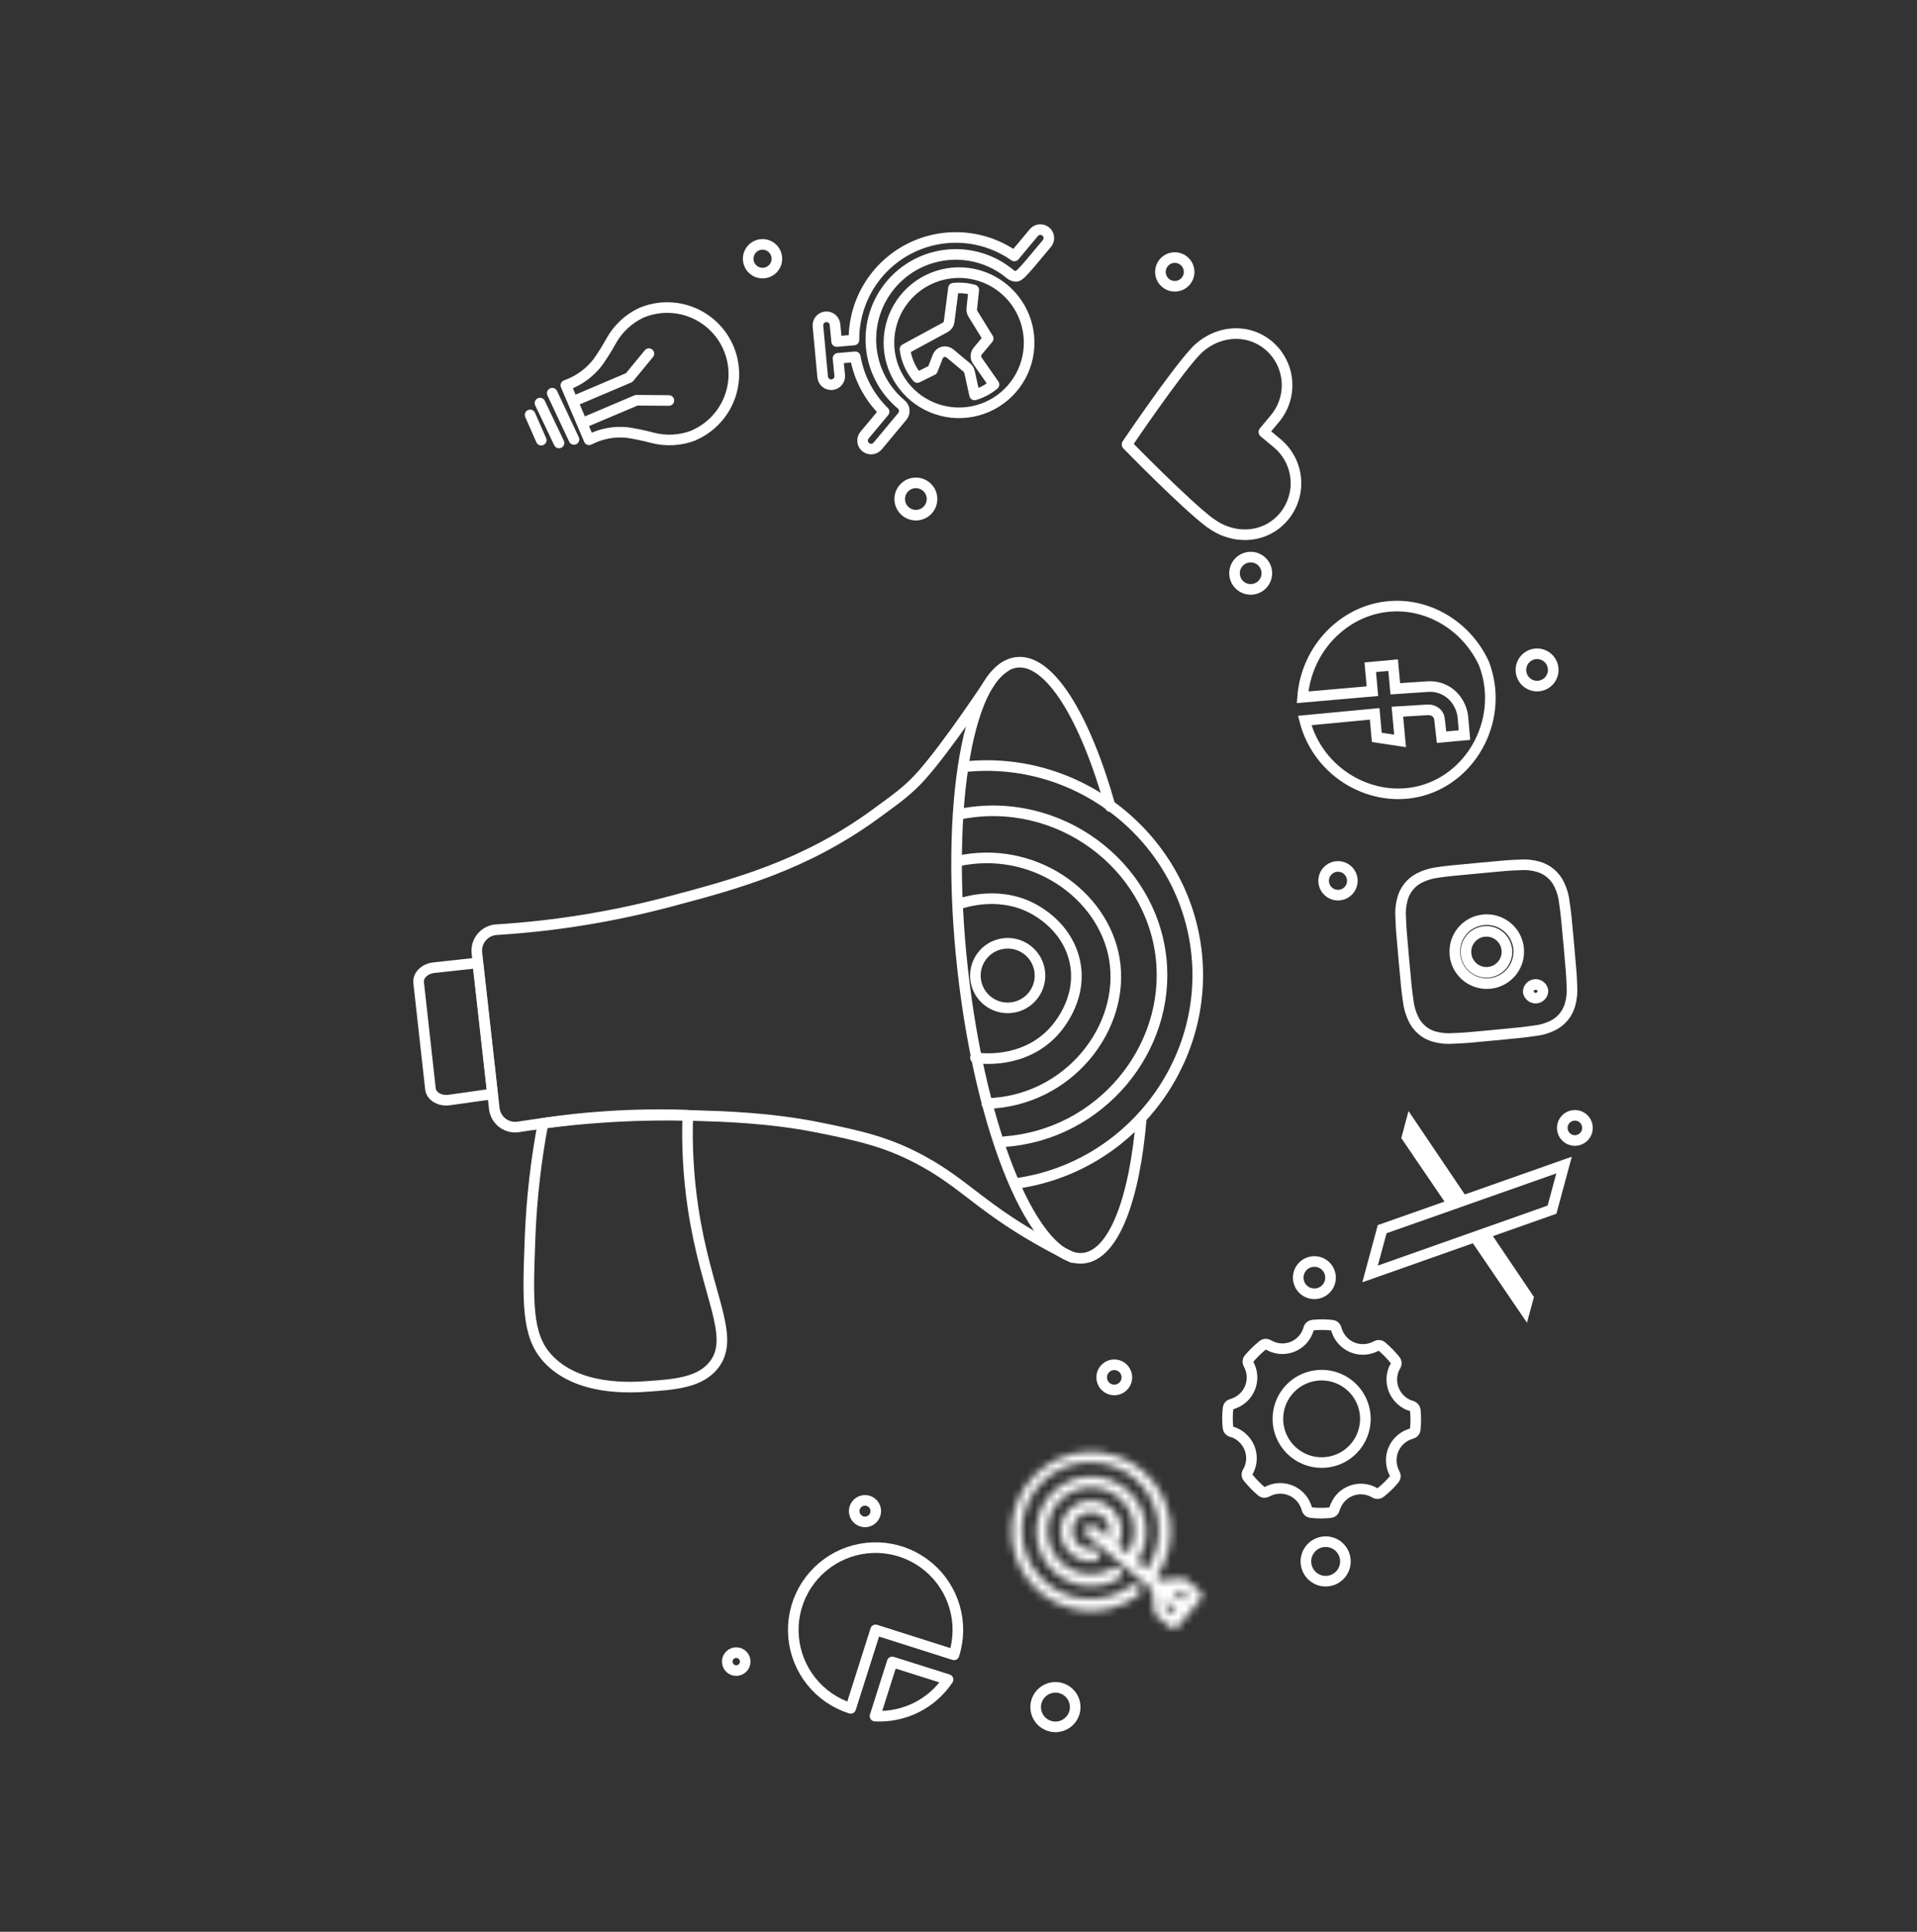 <svg width="253" height="255" viewBox="0 0 253 255" fill="none" xmlns="http://www.w3.org/2000/svg">
<rect x="0" y="0" width="253" height="255" fill="#333333" stroke="none"/>
<path d="M125.737 36.025C123.914 36.19 122.182 36.891 120.758 38.041C119.334 39.19 118.283 40.736 117.738 42.483C117.193 44.23 117.178 46.099 117.695 47.854C118.212 49.61 119.238 51.172 120.643 52.344C122.048 53.517 123.77 54.246 125.589 54.44C127.409 54.634 129.245 54.284 130.866 53.434C132.486 52.585 133.819 51.274 134.694 49.667C135.57 48.06 135.95 46.23 135.785 44.408C135.563 41.964 134.38 39.709 132.496 38.137C130.612 36.565 128.181 35.805 125.737 36.025ZM128.25 40.756C128.229 40.983 128.28 41.212 128.397 41.408L130.419 44.687L129.03 46.349C128.859 46.56 128.777 46.829 128.8 47.1C128.815 47.28 128.878 47.453 128.982 47.601L131.185 50.757C130.435 51.385 129.564 51.852 128.625 52.127L127.957 49.105C127.905 48.883 127.786 48.682 127.616 48.529L125.381 46.663C125.255 46.558 125.107 46.483 124.947 46.445C124.788 46.406 124.622 46.404 124.462 46.44C124.305 46.48 124.16 46.557 124.039 46.665C123.918 46.773 123.825 46.908 123.767 47.059L123.072 48.84L121.072 49.832C120.172 48.772 119.604 47.471 119.438 46.09L124.729 43.223C124.874 43.147 124.999 43.037 125.093 42.902C125.187 42.768 125.246 42.612 125.267 42.449L125.837 38.044L125.919 38.036C126.791 37.953 127.671 38.034 128.513 38.275L128.25 40.756Z" stroke="white" stroke-width="1.4" stroke-linecap="round" stroke-linejoin="round"/>
<path d="M115.817 58.889L119.086 54.965C119.276 54.737 119.368 54.443 119.342 54.148C119.315 53.852 119.173 53.58 118.946 53.389C116.666 51.48 115.238 48.744 114.976 45.783C114.714 42.821 115.638 39.877 117.547 37.597C119.456 35.318 122.192 33.89 125.153 33.628C128.115 33.365 131.059 34.29 133.339 36.199C133.451 36.295 133.583 36.367 133.725 36.41C134.437 36.632 134.437 36.632 138.166 32.14C138.26 32.027 138.331 31.897 138.375 31.756C138.418 31.616 138.434 31.468 138.42 31.321C138.407 31.175 138.365 31.032 138.296 30.902C138.228 30.772 138.134 30.656 138.021 30.562C137.908 30.468 137.778 30.397 137.637 30.353C137.497 30.309 137.349 30.294 137.202 30.307C137.056 30.321 136.913 30.363 136.783 30.431C136.652 30.5 136.537 30.593 136.443 30.706L133.872 33.786C131.851 32.368 129.479 31.533 127.015 31.373C124.551 31.214 122.091 31.736 119.904 32.882C117.717 34.028 115.888 35.754 114.618 37.871C113.347 39.989 112.684 42.414 112.701 44.883L110.421 45.08L110.2 42.832C110.171 42.534 110.024 42.26 109.793 42.07C109.561 41.88 109.264 41.79 108.966 41.819C108.668 41.848 108.394 41.995 108.203 42.226C108.013 42.458 107.923 42.755 107.952 43.053L108.574 49.766C108.589 49.914 108.632 50.057 108.702 50.188C108.772 50.319 108.867 50.434 108.981 50.528C109.096 50.623 109.228 50.693 109.37 50.736C109.512 50.779 109.661 50.794 109.808 50.78C109.956 50.765 110.099 50.722 110.23 50.652C110.361 50.582 110.477 50.487 110.571 50.372C110.665 50.258 110.735 50.126 110.779 49.984C110.822 49.842 110.836 49.693 110.822 49.545L110.601 47.298L112.877 47.098C113.354 49.853 114.684 52.389 116.679 54.347L114.099 57.44C113.909 57.668 113.816 57.962 113.843 58.258C113.869 58.555 114.012 58.828 114.24 59.019C114.468 59.209 114.763 59.302 115.059 59.275C115.355 59.249 115.629 59.106 115.819 58.878L115.817 58.889Z" stroke="white" stroke-width="1.4" stroke-linecap="round" stroke-linejoin="round"/>
<path d="M159.767 69.068C156.432 66.585 148.751 58.695 148.751 58.695L148.747 58.642C148.747 58.642 154.908 49.516 157.721 46.458C160.3 43.681 164.472 43.156 167.4 45.575C168.796 46.742 169.672 48.415 169.836 50.227C170 52.04 169.438 53.843 168.273 55.241L166.805 57.002L166.833 57.023L166.812 57.051L168.577 58.523C169.972 59.69 170.847 61.362 171.01 63.174C171.173 64.986 170.61 66.788 169.446 68.185C167.021 71.096 162.82 71.327 159.788 69.057L159.767 69.068Z" stroke="white" stroke-width="1.4" stroke-linecap="round" stroke-linejoin="round"/>
<path d="M198.872 125.366C198.817 124.835 198.606 124.331 198.266 123.919C197.926 123.507 197.471 123.204 196.959 123.05C196.447 122.896 195.901 122.896 195.39 123.051C194.878 123.206 194.424 123.509 194.085 123.922C193.745 124.335 193.535 124.839 193.481 125.371C193.427 125.903 193.532 126.439 193.782 126.911C194.032 127.383 194.416 127.771 194.886 128.026C195.356 128.281 195.891 128.391 196.423 128.342C196.779 128.307 197.125 128.203 197.441 128.035C197.757 127.866 198.036 127.638 198.264 127.361C198.491 127.085 198.662 126.767 198.766 126.424C198.87 126.082 198.906 125.723 198.872 125.366ZM202.52 136.062C203.357 135.98 204.173 135.746 204.927 135.373C205.485 135.098 205.977 134.708 206.373 134.228C206.768 133.749 207.056 133.19 207.219 132.59C207.445 131.766 207.524 130.908 207.452 130.055C207.403 128.63 207.359 128.212 207.04 124.622C206.72 121.032 206.673 120.611 206.469 119.197C206.385 118.343 206.149 117.512 205.773 116.741C205.504 116.179 205.12 115.682 204.645 115.28C204.17 114.879 203.615 114.583 203.017 114.412C202.207 114.181 201.361 114.099 200.521 114.17C199.113 114.22 198.695 114.256 195.154 114.594C191.614 114.932 191.196 114.95 189.8 115.154C188.956 115.252 188.134 115.495 187.372 115.872C186.816 116.147 186.326 116.537 185.933 117.016C185.54 117.496 185.254 118.053 185.094 118.652C184.868 119.475 184.789 120.33 184.86 121.18C184.914 122.609 184.95 123.027 185.274 126.621C185.598 130.214 185.637 130.628 185.84 132.042C185.927 132.896 186.162 133.727 186.537 134.499C186.802 135.065 187.186 135.567 187.664 135.97C188.133 136.37 188.684 136.664 189.278 136.83C190.094 137.058 190.944 137.14 191.788 137.07C193.196 137.019 193.607 136.985 197.155 136.646C200.703 136.307 201.124 136.267 202.52 136.062ZM192.021 125.987C191.914 124.881 192.25 123.779 192.956 122.921C193.662 122.064 194.679 121.522 195.785 121.414C196.618 121.328 197.457 121.492 198.197 121.884C198.937 122.277 199.544 122.88 199.94 123.618C200.336 124.356 200.503 125.195 200.421 126.029C200.339 126.862 200.012 127.653 199.479 128.299C198.947 128.946 198.235 129.42 197.433 129.661C196.631 129.901 195.775 129.898 194.975 129.652C194.174 129.405 193.465 128.926 192.938 128.276C192.41 127.625 192.088 126.833 192.012 125.999L192.021 125.987ZM201.695 130.953C201.688 130.705 201.776 130.463 201.942 130.277C202.107 130.091 202.336 129.975 202.584 129.952C202.832 129.93 203.079 130.003 203.275 130.156C203.47 130.309 203.601 130.531 203.638 130.777C203.638 130.907 203.612 131.035 203.561 131.154C203.511 131.274 203.438 131.382 203.345 131.473C203.253 131.564 203.144 131.635 203.023 131.684C202.903 131.732 202.775 131.756 202.645 131.755C202.42 131.746 202.205 131.662 202.033 131.517C201.861 131.372 201.742 131.173 201.695 130.953Z" stroke="white" stroke-width="1.4" stroke-linecap="round" stroke-linejoin="round"/>
<path d="M176.284 198.767C176.464 198.324 176.732 197.923 177.072 197.586C177.411 197.25 177.815 196.985 178.259 196.809C178.703 196.63 179.178 196.541 179.656 196.548C180.134 196.555 180.606 196.658 181.045 196.85C181.2 196.921 181.351 197.002 181.496 197.091C181.6 197.15 181.719 197.177 181.839 197.167C181.958 197.158 182.072 197.114 182.166 197.04C182.857 196.505 183.487 195.893 184.041 195.216C184.112 195.125 184.155 195.014 184.163 194.898C184.172 194.782 184.147 194.666 184.09 194.565C184.008 194.422 183.938 194.272 183.88 194.118C183.519 193.227 183.526 192.229 183.898 191.342C184.271 190.455 184.979 189.752 185.868 189.386C186.021 189.32 186.179 189.266 186.341 189.226C186.452 189.196 186.553 189.134 186.629 189.047C186.706 188.961 186.756 188.854 186.772 188.739C186.871 187.871 186.876 186.994 186.787 186.124C186.769 186.007 186.719 185.898 186.644 185.807C186.568 185.716 186.469 185.647 186.357 185.608C186.176 185.555 186.001 185.501 185.886 185.453C185.007 185.066 184.313 184.352 183.951 183.464C183.591 182.574 183.597 181.578 183.968 180.692C184.04 180.537 184.12 180.386 184.21 180.241C184.269 180.137 184.295 180.018 184.286 179.898C184.277 179.779 184.233 179.665 184.159 179.572C183.61 178.892 182.999 178.265 182.332 177.7C182.241 177.628 182.131 177.585 182.016 177.576C181.9 177.566 181.785 177.591 181.683 177.647C181.54 177.729 181.391 177.799 181.237 177.857C180.793 178.039 180.318 178.131 179.838 178.127C179.359 178.124 178.885 178.025 178.444 177.837C178.004 177.648 177.605 177.374 177.271 177.03C176.937 176.686 176.675 176.28 176.499 175.833C176.433 175.682 176.381 175.525 176.344 175.364C176.313 175.252 176.25 175.151 176.162 175.074C176.074 174.997 175.965 174.948 175.85 174.933C174.981 174.83 174.104 174.825 173.235 174.918C173.116 174.931 173.004 174.979 172.912 175.056C172.82 175.132 172.753 175.234 172.719 175.349C172.682 175.51 172.63 175.668 172.563 175.82C172.379 176.26 172.11 176.66 171.77 176.995C171.43 177.33 171.027 177.594 170.585 177.772C170.142 177.95 169.668 178.038 169.191 178.032C168.714 178.025 168.243 177.924 167.806 177.733C167.65 177.663 167.498 177.584 167.351 177.496C167.248 177.435 167.128 177.407 167.009 177.416C166.889 177.426 166.775 177.471 166.682 177.547C166.003 178.094 165.377 178.704 164.814 179.37C164.742 179.461 164.698 179.572 164.688 179.688C164.678 179.803 164.702 179.92 164.757 180.022C164.839 180.167 164.911 180.317 164.972 180.472C165.333 181.363 165.326 182.36 164.953 183.246C164.58 184.131 163.872 184.833 162.982 185.197C162.83 185.265 162.672 185.318 162.51 185.357C162.398 185.387 162.297 185.449 162.221 185.536C162.145 185.624 162.097 185.732 162.082 185.847C161.976 186.715 161.971 187.592 162.067 188.462C162.078 188.581 162.124 188.695 162.201 188.788C162.277 188.88 162.379 188.948 162.494 188.982C162.655 189.023 162.812 189.075 162.966 189.137C163.842 189.524 164.535 190.234 164.9 191.119C165.259 192.009 165.253 193.005 164.882 193.891C164.812 194.047 164.733 194.199 164.645 194.345C164.599 194.423 164.572 194.509 164.564 194.599C164.557 194.688 164.569 194.778 164.601 194.862C164.62 194.92 164.652 194.972 164.696 195.015C165.24 195.696 165.849 196.323 166.516 196.887C166.607 196.958 166.717 197.001 166.832 197.01C166.947 197.02 167.062 196.996 167.164 196.94C167.31 196.861 167.46 196.789 167.614 196.726C168.056 196.548 168.53 196.46 169.007 196.465C169.484 196.471 169.955 196.571 170.393 196.759C170.831 196.948 171.228 197.221 171.56 197.563C171.893 197.905 172.154 198.309 172.33 198.753C172.396 198.906 172.45 199.064 172.49 199.225C172.52 199.337 172.582 199.437 172.668 199.514C172.755 199.591 172.862 199.64 172.976 199.657C173.845 199.759 174.722 199.764 175.592 199.672C175.711 199.662 175.825 199.615 175.917 199.538C176.009 199.461 176.076 199.357 176.108 199.242C176.144 199.08 176.196 198.922 176.263 198.77L176.284 198.767ZM169.07 189.451C168.644 188.393 168.54 187.231 168.773 186.113C169.007 184.995 169.566 183.972 170.381 183.172C171.196 182.372 172.23 181.832 173.351 181.62C174.473 181.408 175.633 181.533 176.684 181.98C177.734 182.426 178.629 183.175 179.255 184.13C179.88 185.085 180.208 186.204 180.198 187.346C180.187 188.487 179.838 189.6 179.195 190.544C178.552 191.487 177.644 192.219 176.585 192.646C175.165 193.215 173.577 193.198 172.168 192.6C170.76 192.001 169.646 190.869 169.07 189.451Z" stroke="white" stroke-width="1.4" stroke-linecap="round" stroke-linejoin="round"/>
<mask id="path-6-inside-1_1820_755" fill="white">
<path d="M158.628 210.527C158.606 210.315 158.502 210.119 158.338 209.983L156.57 208.508C156.488 208.44 156.393 208.388 156.291 208.357C156.188 208.325 156.081 208.314 155.974 208.324L153.067 208.584L152.584 208.18C154.105 206.023 154.758 203.371 154.411 200.754C154.065 198.137 152.745 195.746 150.715 194.058C148.685 192.37 146.093 191.51 143.457 191.647C140.82 191.785 138.332 192.911 136.489 194.801C134.646 196.691 133.582 199.206 133.51 201.845C133.438 204.484 134.363 207.053 136.101 209.041C137.838 211.028 140.261 212.288 142.886 212.569C145.511 212.851 148.146 212.132 150.265 210.558C150.412 210.427 150.507 210.248 150.533 210.053C150.558 209.859 150.512 209.661 150.404 209.497C150.295 209.333 150.131 209.214 149.942 209.162C149.752 209.11 149.55 209.127 149.373 209.212C149.349 209.227 149.326 209.243 149.304 209.262C147.489 210.617 145.229 211.24 142.976 211.006C140.722 210.772 138.639 209.7 137.14 208.001C135.641 206.302 134.835 204.101 134.884 201.836C134.933 199.571 135.832 197.407 137.402 195.774C138.973 194.141 141.1 193.158 143.362 193.022C145.624 192.885 147.854 193.604 149.61 195.036C151.366 196.468 152.519 198.508 152.84 200.751C153.161 202.994 152.626 205.276 151.343 207.143L150.089 206.096C151.057 204.612 151.449 202.824 151.189 201.071C150.928 199.319 150.035 197.722 148.677 196.583C147.32 195.444 145.592 194.842 143.82 194.891C142.049 194.94 140.357 195.636 139.064 196.848C137.771 198.06 136.967 199.704 136.804 201.469C136.641 203.233 137.13 204.996 138.179 206.425C139.228 207.853 140.764 208.848 142.497 209.22C144.229 209.593 146.038 209.317 147.581 208.447C147.68 208.398 147.768 208.33 147.84 208.247C147.912 208.164 147.967 208.067 148 207.962C148.034 207.857 148.046 207.747 148.035 207.637C148.025 207.528 147.993 207.421 147.94 207.325C147.887 207.228 147.816 207.143 147.73 207.075C147.643 207.006 147.544 206.956 147.438 206.927C147.332 206.898 147.221 206.891 147.112 206.906C147.003 206.921 146.898 206.959 146.804 207.015L146.788 207.036C146.085 207.429 145.307 207.671 144.504 207.747C143.221 207.867 141.935 207.55 140.855 206.848C139.775 206.146 138.963 205.099 138.552 203.878C138.141 202.657 138.155 201.333 138.59 200.121C139.026 198.908 139.859 197.878 140.953 197.198C142.047 196.518 143.339 196.227 144.619 196.373C145.899 196.52 147.093 197.094 148.005 198.003C148.918 198.912 149.497 200.103 149.649 201.382C149.8 202.662 149.515 203.955 148.839 205.052L147.574 203.996C147.999 203.201 148.146 202.287 147.994 201.399C147.841 200.511 147.396 199.698 146.73 199.091C146.063 198.484 145.214 198.117 144.315 198.047C143.416 197.977 142.52 198.209 141.768 198.705C141.016 199.202 140.451 199.936 140.162 200.79C139.874 201.644 139.879 202.57 140.176 203.421C140.473 204.272 141.045 205 141.803 205.489C142.56 205.978 143.458 206.201 144.356 206.122C144.565 206.111 144.762 206.021 144.907 205.869C145.051 205.718 145.131 205.517 145.131 205.307C145.131 205.098 145.051 204.897 144.907 204.745C144.762 204.594 144.566 204.503 144.357 204.493C144.309 204.492 144.261 204.497 144.214 204.507C143.732 204.552 143.247 204.454 142.821 204.224C142.395 203.994 142.047 203.642 141.821 203.214C141.595 202.786 141.501 202.301 141.55 201.819C141.6 201.338 141.792 200.882 142.101 200.509C142.41 200.137 142.823 199.864 143.287 199.727C143.751 199.589 144.246 199.592 144.708 199.735C145.171 199.879 145.58 200.156 145.885 200.532C146.189 200.909 146.375 201.367 146.419 201.849C146.448 202.209 146.394 202.571 146.263 202.907L144.507 201.442C144.426 201.37 144.332 201.314 144.23 201.279C144.128 201.243 144.02 201.228 143.913 201.235C143.805 201.242 143.699 201.27 143.602 201.317C143.506 201.365 143.419 201.431 143.348 201.513C143.277 201.594 143.223 201.689 143.189 201.791C143.155 201.894 143.141 202.002 143.149 202.109C143.157 202.217 143.187 202.322 143.236 202.418C143.285 202.515 143.352 202.6 143.434 202.67L143.463 202.691L145.797 204.644C145.883 204.748 145.993 204.83 146.118 204.883L148.312 206.711C148.391 206.821 148.496 206.91 148.617 206.97L150.905 208.875L151.027 208.966L152.053 209.818L152.317 212.729C152.337 212.942 152.442 213.137 152.606 213.273L154.375 214.747C154.456 214.817 154.551 214.869 154.653 214.901C154.754 214.933 154.862 214.945 154.968 214.936C155.074 214.926 155.178 214.895 155.272 214.846C155.367 214.796 155.45 214.728 155.518 214.645L156.913 212.975C156.975 212.917 157.026 212.848 157.064 212.772L158.456 211.106C158.586 210.942 158.648 210.735 158.628 210.527ZM156.672 210.712L156.241 211.231L154.835 210.058L155.782 209.974L156.672 210.712ZM155.197 212.481L154.767 213L153.881 212.265L153.795 211.311L155.197 212.481Z"/>
</mask>
<path d="M158.628 210.527C158.606 210.315 158.502 210.119 158.338 209.983L156.57 208.508C156.488 208.44 156.393 208.388 156.291 208.357C156.188 208.325 156.081 208.314 155.974 208.324L153.067 208.584L152.584 208.18C154.105 206.023 154.758 203.371 154.411 200.754C154.065 198.137 152.745 195.746 150.715 194.058C148.685 192.37 146.093 191.51 143.457 191.647C140.82 191.785 138.332 192.911 136.489 194.801C134.646 196.691 133.582 199.206 133.51 201.845C133.438 204.484 134.363 207.053 136.101 209.041C137.838 211.028 140.261 212.288 142.886 212.569C145.511 212.851 148.146 212.132 150.265 210.558C150.412 210.427 150.507 210.248 150.533 210.053C150.558 209.859 150.512 209.661 150.404 209.497C150.295 209.333 150.131 209.214 149.942 209.162C149.752 209.11 149.55 209.127 149.373 209.212C149.349 209.227 149.326 209.243 149.304 209.262C147.489 210.617 145.229 211.24 142.976 211.006C140.722 210.772 138.639 209.7 137.14 208.001C135.641 206.302 134.835 204.101 134.884 201.836C134.933 199.571 135.832 197.407 137.402 195.774C138.973 194.141 141.1 193.158 143.362 193.022C145.624 192.885 147.854 193.604 149.61 195.036C151.366 196.468 152.519 198.508 152.84 200.751C153.161 202.994 152.626 205.276 151.343 207.143L150.089 206.096C151.057 204.612 151.449 202.824 151.189 201.071C150.928 199.319 150.035 197.722 148.677 196.583C147.32 195.444 145.592 194.842 143.82 194.891C142.049 194.94 140.357 195.636 139.064 196.848C137.771 198.06 136.967 199.704 136.804 201.469C136.641 203.233 137.13 204.996 138.179 206.425C139.228 207.853 140.764 208.848 142.497 209.22C144.229 209.593 146.038 209.317 147.581 208.447C147.68 208.398 147.768 208.33 147.84 208.247C147.912 208.164 147.967 208.067 148 207.962C148.034 207.857 148.046 207.747 148.035 207.637C148.025 207.528 147.993 207.421 147.94 207.325C147.887 207.228 147.816 207.143 147.73 207.075C147.643 207.006 147.544 206.956 147.438 206.927C147.332 206.898 147.221 206.891 147.112 206.906C147.003 206.921 146.898 206.959 146.804 207.015L146.788 207.036C146.085 207.429 145.307 207.671 144.504 207.747C143.221 207.867 141.935 207.55 140.855 206.848C139.775 206.146 138.963 205.099 138.552 203.878C138.141 202.657 138.155 201.333 138.59 200.121C139.026 198.908 139.859 197.878 140.953 197.198C142.047 196.518 143.339 196.227 144.619 196.373C145.899 196.52 147.093 197.094 148.005 198.003C148.918 198.912 149.497 200.103 149.649 201.382C149.8 202.662 149.515 203.955 148.839 205.052L147.574 203.996C147.999 203.201 148.146 202.287 147.994 201.399C147.841 200.511 147.396 199.698 146.73 199.091C146.063 198.484 145.214 198.117 144.315 198.047C143.416 197.977 142.52 198.209 141.768 198.705C141.016 199.202 140.451 199.936 140.162 200.79C139.874 201.644 139.879 202.57 140.176 203.421C140.473 204.272 141.045 205 141.803 205.489C142.56 205.978 143.458 206.201 144.356 206.122C144.565 206.111 144.762 206.021 144.907 205.869C145.051 205.718 145.131 205.517 145.131 205.307C145.131 205.098 145.051 204.897 144.907 204.745C144.762 204.594 144.566 204.503 144.357 204.493C144.309 204.492 144.261 204.497 144.214 204.507C143.732 204.552 143.247 204.454 142.821 204.224C142.395 203.994 142.047 203.642 141.821 203.214C141.595 202.786 141.501 202.301 141.55 201.819C141.6 201.338 141.792 200.882 142.101 200.509C142.41 200.137 142.823 199.864 143.287 199.727C143.751 199.589 144.246 199.592 144.708 199.735C145.171 199.879 145.58 200.156 145.885 200.532C146.189 200.909 146.375 201.367 146.419 201.849C146.448 202.209 146.394 202.571 146.263 202.907L144.507 201.442C144.426 201.37 144.332 201.314 144.23 201.279C144.128 201.243 144.02 201.228 143.913 201.235C143.805 201.242 143.699 201.27 143.602 201.317C143.506 201.365 143.419 201.431 143.348 201.513C143.277 201.594 143.223 201.689 143.189 201.791C143.155 201.894 143.141 202.002 143.149 202.109C143.157 202.217 143.187 202.322 143.236 202.418C143.285 202.515 143.352 202.6 143.434 202.67L143.463 202.691L145.797 204.644C145.883 204.748 145.993 204.83 146.118 204.883L148.312 206.711C148.391 206.821 148.496 206.91 148.617 206.97L150.905 208.875L151.027 208.966L152.053 209.818L152.317 212.729C152.337 212.942 152.442 213.137 152.606 213.273L154.375 214.747C154.456 214.817 154.551 214.869 154.653 214.901C154.754 214.933 154.862 214.945 154.968 214.936C155.074 214.926 155.178 214.895 155.272 214.846C155.367 214.796 155.45 214.728 155.518 214.645L156.913 212.975C156.975 212.917 157.026 212.848 157.064 212.772L158.456 211.106C158.586 210.942 158.648 210.735 158.628 210.527ZM156.672 210.712L156.241 211.231L154.835 210.058L155.782 209.974L156.672 210.712ZM155.197 212.481L154.767 213L153.881 212.265L153.795 211.311L155.197 212.481Z" stroke="white" stroke-width="2.8" stroke-linecap="round" stroke-linejoin="round" mask="url(#path-6-inside-1_1820_755)"/>
<path d="M125.908 218.438C126.559 216.391 126.587 214.196 125.991 212.132C125.394 210.068 124.198 208.227 122.555 206.842C120.912 205.458 118.895 204.592 116.76 204.353C114.624 204.115 112.466 204.516 110.558 205.504C108.651 206.492 107.079 208.024 106.042 209.906C105.005 211.788 104.549 213.935 104.732 216.076C104.916 218.217 105.73 220.255 107.072 221.933C108.414 223.611 110.223 224.854 112.271 225.503L115.56 215.148L125.908 218.438Z" stroke="white" stroke-width="1.4" stroke-linecap="round" stroke-linejoin="round"/>
<path d="M125.119 221.702C124.07 223.274 122.63 224.545 120.94 225.391C119.25 226.236 117.369 226.627 115.482 226.524L117.754 219.376L125.119 221.702Z" stroke="white" stroke-width="1.4" stroke-linecap="round" stroke-linejoin="round"/>
<path d="M72.885 51.905L75.751 58.004M71.267 53.207L73.775 58.471M69.965 54.769L71.43 58.101M91.505 57.483C93.651 56.569 95.346 54.839 96.216 52.676C97.087 50.512 97.063 48.091 96.148 45.945C95.234 43.799 93.505 42.105 91.341 41.234C89.177 40.363 86.756 40.388 84.611 41.302C82.948 42.09 81.571 43.376 80.673 44.981C80.131 45.96 79.538 46.909 78.896 47.825C77.834 49.2 76.401 50.243 74.766 50.83L74.684 50.864L77.742 58.052L77.824 58.018C79.37 57.225 81.116 56.906 82.843 57.102C83.947 57.273 85.04 57.503 86.118 57.791C87.899 58.253 89.78 58.151 91.5 57.498L91.505 57.483Z" stroke="white" stroke-width="1.4" stroke-linecap="round" stroke-linejoin="round"/>
<path d="M85.641 46.681L83.045 49.837L75.745 52.944" stroke="white" stroke-width="1.4" stroke-linecap="round" stroke-linejoin="round"/>
<path d="M88.276 52.865L83.994 52.834L76.937 55.826" stroke="white" stroke-width="1.4" stroke-linecap="round" stroke-linejoin="round"/>
<path d="M99.507 35.673C100.346 36.298 101.533 36.124 102.158 35.285C102.782 34.446 102.608 33.26 101.769 32.635C100.93 32.01 99.744 32.184 99.119 33.023C98.495 33.862 98.668 35.049 99.507 35.673Z" stroke="white" stroke-width="1.4" stroke-linecap="round" stroke-linejoin="round"/>
<path d="M119.602 67.581C120.546 68.284 121.882 68.089 122.585 67.144C123.288 66.2 123.092 64.864 122.148 64.161C121.203 63.458 119.868 63.653 119.164 64.598C118.461 65.542 118.657 66.878 119.602 67.581Z" stroke="white" stroke-width="1.4" stroke-linecap="round" stroke-linejoin="round"/>
<path d="M153.914 37.414C154.753 38.038 155.939 37.864 156.564 37.025C157.188 36.186 157.015 35 156.176 34.375C155.336 33.751 154.15 33.924 153.525 34.763C152.901 35.602 153.075 36.789 153.914 37.414Z" stroke="white" stroke-width="1.4" stroke-linecap="round" stroke-linejoin="round"/>
<path d="M163.789 77.38C164.734 78.083 166.069 77.887 166.772 76.943C167.475 75.998 167.28 74.663 166.335 73.96C165.391 73.257 164.055 73.452 163.352 74.397C162.649 75.341 162.845 76.677 163.789 77.38Z" stroke="white" stroke-width="1.4" stroke-linecap="round" stroke-linejoin="round"/>
<path d="M201.586 90.143C202.53 90.846 203.866 90.65 204.569 89.706C205.272 88.761 205.077 87.425 204.132 86.722C203.188 86.019 201.852 86.215 201.149 87.159C200.446 88.104 200.641 89.44 201.586 90.143Z" stroke="white" stroke-width="1.4" stroke-linecap="round" stroke-linejoin="round"/>
<path d="M175.453 117.784C176.292 118.408 177.478 118.235 178.103 117.395C178.728 116.556 178.554 115.37 177.715 114.745C176.876 114.121 175.689 114.294 175.064 115.134C174.44 115.973 174.614 117.159 175.453 117.784Z" stroke="white" stroke-width="1.4" stroke-linecap="round" stroke-linejoin="round"/>
<path d="M206.857 150.218C207.592 150.766 208.633 150.614 209.181 149.878C209.729 149.142 209.576 148.101 208.84 147.553C208.104 147.006 207.064 147.158 206.516 147.894C205.968 148.63 206.121 149.67 206.857 150.218Z" stroke="white" stroke-width="1.4" stroke-linecap="round" stroke-linejoin="round"/>
<path d="M172.195 170.36C173.14 171.063 174.476 170.867 175.179 169.922C175.882 168.978 175.686 167.642 174.741 166.939C173.797 166.236 172.461 166.432 171.758 167.376C171.055 168.321 171.251 169.656 172.195 170.36Z" stroke="white" stroke-width="1.4" stroke-linecap="round" stroke-linejoin="round"/>
<path d="M173.399 208.2C174.555 209.061 176.189 208.821 177.049 207.666C177.909 206.51 177.669 204.876 176.514 204.016C175.359 203.156 173.725 203.396 172.865 204.551C172.004 205.706 172.244 207.34 173.399 208.2Z" stroke="white" stroke-width="1.4" stroke-linecap="round" stroke-linejoin="round"/>
<path d="M146.067 183.143C146.803 183.691 147.844 183.538 148.392 182.802C148.94 182.067 148.787 181.026 148.051 180.478C147.315 179.93 146.275 180.083 145.727 180.819C145.179 181.555 145.332 182.595 146.067 183.143Z" stroke="white" stroke-width="1.4" stroke-linecap="round" stroke-linejoin="round"/>
<path d="M137.735 227.431C138.891 228.291 140.525 228.052 141.385 226.896C142.245 225.741 142.005 224.107 140.85 223.247C139.694 222.387 138.061 222.626 137.2 223.782C136.34 224.937 136.58 226.571 137.735 227.431Z" stroke="white" stroke-width="1.4" stroke-linecap="round" stroke-linejoin="round"/>
<path d="M113.309 200.611C113.94 201.081 114.831 200.95 115.3 200.319C115.77 199.689 115.639 198.798 115.009 198.328C114.378 197.859 113.487 197.99 113.017 198.62C112.548 199.25 112.679 200.142 113.309 200.611Z" stroke="white" stroke-width="1.4" stroke-linecap="round" stroke-linejoin="round"/>
<path d="M96.457 220.282C96.982 220.673 97.725 220.564 98.116 220.039C98.507 219.514 98.398 218.772 97.873 218.381C97.348 217.99 96.605 218.099 96.214 218.624C95.823 219.149 95.932 219.891 96.457 220.282Z" stroke="white" stroke-width="1.4" stroke-linecap="round" stroke-linejoin="round"/>
<path d="M126.379 113.668C136.279 111.479 145.593 118.033 147.063 126.539C148.617 135.588 141.049 145.365 130.236 145.668" stroke="white" stroke-width="1.4" stroke-linecap="round" stroke-linejoin="round"/>
<path d="M126.43 119.378C127.124 119.124 132.258 117.359 136.981 120.326C137.71 120.78 141.031 122.867 141.871 127.021C142.894 132.05 139.406 135.811 138.907 136.33C134.91 140.495 129.287 139.712 128.738 139.626" stroke="white" stroke-width="1.4" stroke-linecap="round" stroke-linejoin="round"/>
<path d="M127.166 101.227C142.505 99.508 156.45 110.823 157.944 126.032C159.4 140.759 148.726 154.216 134.048 156.225" stroke="white" stroke-width="1.4" stroke-linecap="round" stroke-linejoin="round"/>
<path d="M126.778 107.448C139.658 104.928 151.889 114.102 153.238 126.47C154.543 138.439 145.252 149.775 132.59 150.696" stroke="white" stroke-width="1.4" stroke-linecap="round" stroke-linejoin="round"/>
<path d="M130.445 132.197C132.334 133.603 135.006 133.211 136.412 131.322C137.818 129.433 137.427 126.762 135.538 125.356C133.649 123.95 130.977 124.341 129.571 126.23C128.165 128.119 128.556 130.79 130.445 132.197Z" stroke="white" stroke-width="1.4" stroke-linecap="round" stroke-linejoin="round"/>
<path d="M180.819 168.159L194.659 163.272L201.249 172.95L201.688 171.326L195.946 162.815L204.83 159.675L206.421 153.789L193.041 158.507L186.171 148.323L185.696 150.098L191.73 158.971L182.414 162.25L180.819 168.159Z" stroke="white" stroke-width="1.4" stroke-miterlimit="10"/>
<path d="M190.254 97.311L193.276 97.035L193.098 95.009C193.057 93.802 192.553 92.656 191.692 91.809C191.253 91.388 190.728 91.065 190.153 90.862C189.579 90.66 188.967 90.583 188.361 90.636L184.146 90.921L183.862 87.799L180.841 88.076L181.127 91.237L171.911 92.041C172.39 85.604 177.384 80.54 183.367 80.044C188.507 79.609 193.555 82.615 195.846 87.578C198.549 94.641 194.493 102.455 187.686 104.358C181.176 106.166 173.97 102.09 172.193 95.105L181.424 94.23L181.706 97.337L184.778 97.799L184.422 93.942L188.39 93.701C188.801 93.668 189.208 93.795 189.528 94.056C189.767 94.255 189.924 94.537 189.969 94.845L190.254 97.311Z" stroke="white" stroke-width="1.4" stroke-miterlimit="10"/>
<path d="M146.535 106.476C143.215 94.661 138.53 86.944 134.197 87.43C127.826 88.143 124.631 106.327 127.057 128.045C129.483 149.763 136.622 166.794 142.996 166.077C146.988 165.634 149.733 158.333 150.629 147.605" stroke="white" stroke-width="1.4" stroke-linecap="round" stroke-linejoin="round"/>
<path d="M141.558 166.004C140.864 165.664 139.802 165.132 138.527 164.436C129.756 159.681 127.554 156.457 121.95 153.359C117.382 150.81 113.551 149.935 107.92 148.806C101.519 147.525 95.259 147.36 91.893 147.26C84.071 147.025 76.245 147.519 68.516 148.735C68.148 148.806 67.77 148.802 67.404 148.723C67.038 148.644 66.692 148.491 66.386 148.275C66.081 148.059 65.822 147.783 65.626 147.464C65.43 147.145 65.3 146.79 65.245 146.42L62.928 125.692C62.901 125.317 62.95 124.94 63.072 124.584C63.195 124.229 63.389 123.902 63.642 123.623C63.895 123.344 64.201 123.12 64.544 122.963C64.886 122.807 65.256 122.721 65.632 122.712C73.282 122.234 80.866 121.003 88.275 119.036C96.925 116.744 106.16 114.312 115.606 107.398C118.375 105.375 119.917 104.295 121.687 102.291C125.133 98.391 130.365 90.48 130.696 89.976C130.939 89.598 131.22 89.247 131.534 88.926C131.885 88.566 132.275 88.247 132.698 87.974" stroke="white" stroke-width="1.4" stroke-linecap="round" stroke-linejoin="round"/>
<path d="M63.052 127.102L57.26 127.734C56.042 127.869 55.144 128.753 55.252 129.711L56.81 143.731C56.921 144.71 58.047 145.378 59.288 145.203L64.993 144.4L63.052 127.102Z" stroke="white" stroke-width="1.4" stroke-linecap="round" stroke-linejoin="round"/>
<path d="M71.663 148.271C70.727 153.225 70.158 158.242 69.961 163.28C69.632 171.873 69.512 176.241 72.225 179.245C76.212 183.659 83.351 183.152 85.522 183C89.018 182.756 92.435 182.509 94.259 180.117C97.12 176.35 93.196 171.011 91.469 159.448C90.863 155.399 90.63 151.303 90.773 147.212C87.216 147.078 83.653 147.13 80.101 147.368C77.103 147.554 74.274 147.885 71.663 148.271Z" stroke="white" stroke-width="1.4" stroke-linecap="round" stroke-linejoin="round"/>
</svg>
